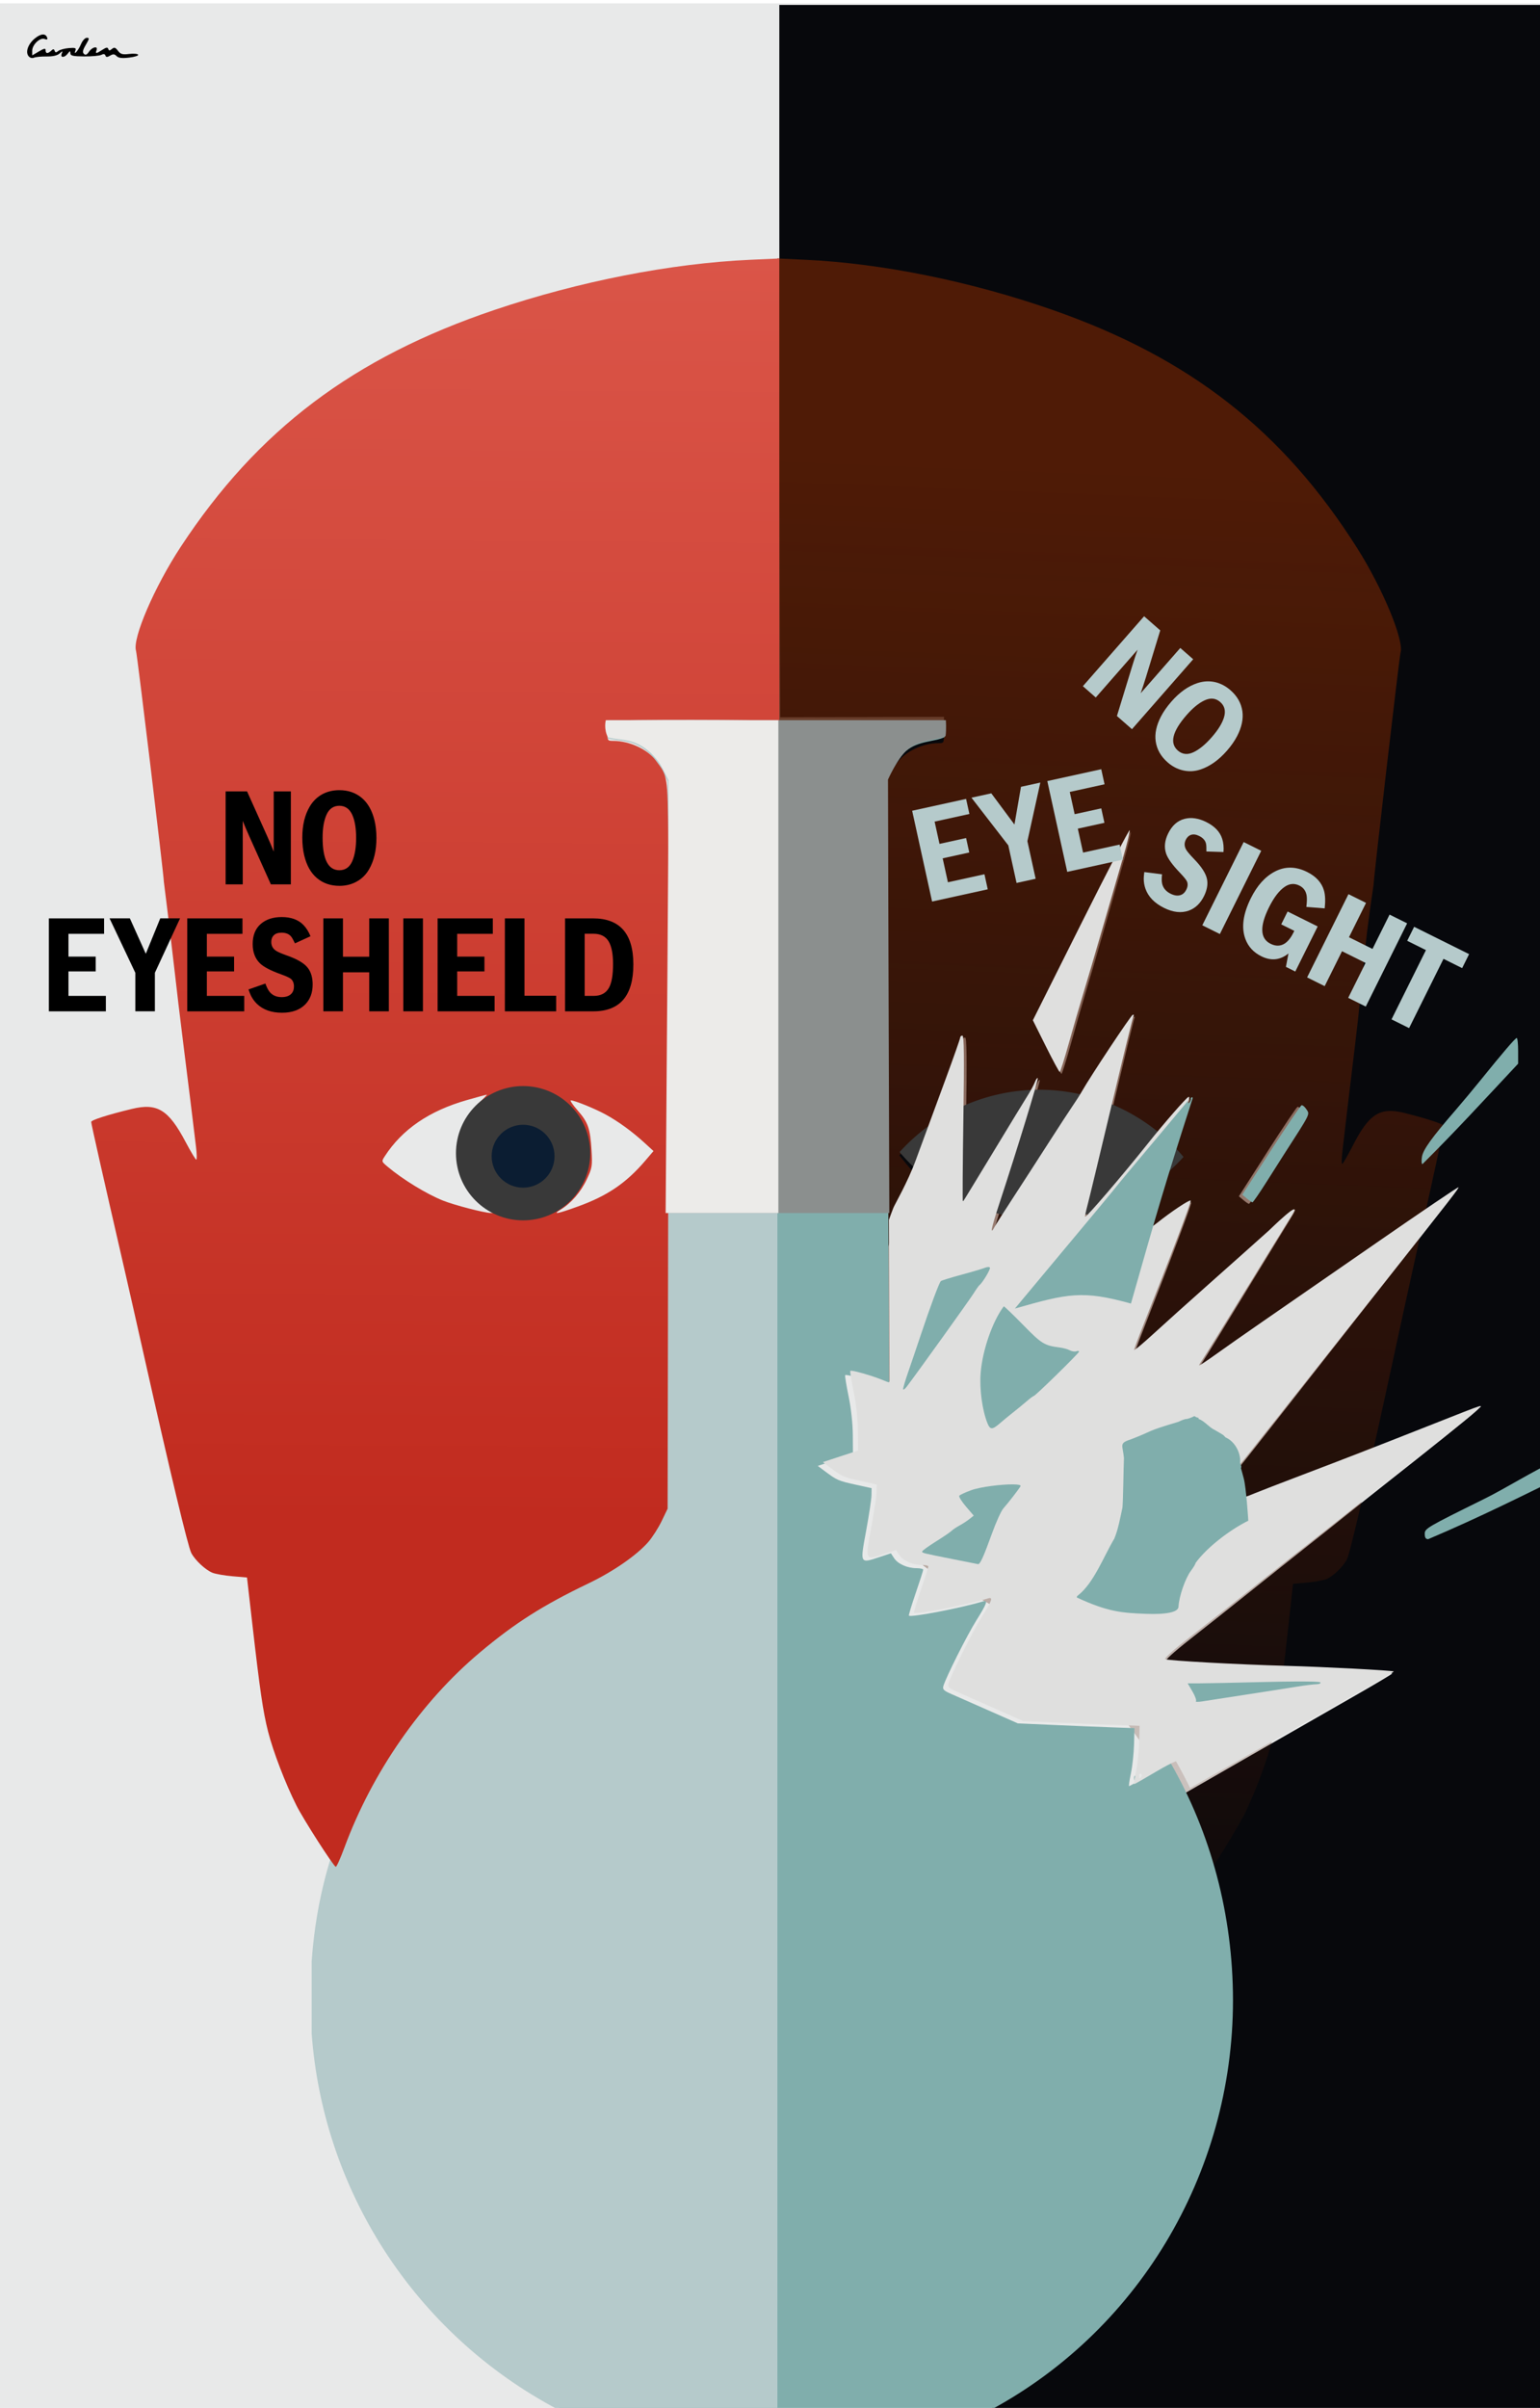 <?xml version="1.0" encoding="UTF-8"?>
<svg width="190mm" height="297mm" version="1.1" viewBox="0 0 190 297" xmlns="http://www.w3.org/2000/svg" xmlns:xlink="http://www.w3.org/1999/xlink">
<defs>
<linearGradient id="b" x1="108.48" x2="96.908" y1="-6.874" y2="291.33" gradientTransform="matrix(.648 0 0 .672 68.016 61.982)" gradientUnits="userSpaceOnUse">
<stop stop-color="#4f1b06" offset="0"/>
<stop stop-color="#4f1b06" stop-opacity="0" offset="1"/>
</linearGradient>
<linearGradient id="a" x1="-11.865" x2="-10.099" y1="188.13" y2="-62.287" gradientTransform="matrix(.669 0 0 .669 67.113 61.838)" gradientUnits="userSpaceOnUse">
<stop stop-color="#c12b1f" offset="0"/>
<stop stop-color="#dc584b" offset="1"/>
</linearGradient>
</defs>
<path d="m-0.286 148.92v-148.51h191.65v297.03h-191.65z" fill="#e8e9e9" stroke-width=".233"/>
<path d="m191.42 297.95c-24.939-0.075-36.892-0.195-70.365-0.195 11.045-6.228 16.362-12.459 21.199-19.647 3.446-5.245 6.109-10.958 7.53-16.157 2.457-8.985 2.793-18.106 1.001-27.135-0.519-2.617-2.437-8.575-3.729-11.586l-0.877-2.043 8.207-4.71c4.514-2.59 10.29-5.9 12.836-7.355 2.546-1.455 4.596-2.678 4.555-2.718-0.13-0.127-8.537-0.571-13.154-0.696-5.836-0.157-14.406-0.633-14.769-0.82-0.174-0.089 1.022-1.174 3.018-2.736 1.818-1.423 5.161-4.074 7.429-5.89 2.268-1.816 5.269-4.204 6.67-5.307 1.4-1.103 3.668-2.907 5.038-4.01 1.371-1.103 3.475-2.778 4.677-3.724 5.761-4.532 10.407-8.26 11.162-8.957 0.991-0.915 1.469-1.062-5.239 1.61-7.835 3.121-10.423 4.136-15.883 6.233-2.826 1.085-5.529 2.14-6.007 2.345-0.478 0.204-0.912 0.371-0.965 0.371-0.101 0-0.175-0.235-0.734-2.322l-0.338-1.261 0.797-0.98c0.761-0.936 4.534-5.735 16.744-21.297 8.749-11.15 9.546-12.186 9.452-12.28-0.049-0.049-4.595 3.06-10.103 6.91-5.508 3.849-11.696 8.172-13.752 9.605-2.055 1.433-4.657 3.273-5.781 4.088-1.124 0.815-2.044 1.428-2.044 1.362 0-0.066 0.198-0.407 0.439-0.759 0.241-0.351 2.672-4.301 5.402-8.777s5.213-8.535 5.52-9.022c0.307-0.486 0.49-0.885 0.408-0.885-0.082 0-1.529 1.251-3.215 2.78-1.686 1.529-5.01 4.521-7.386 6.65-2.377 2.128-5.398 4.869-6.715 6.089-1.317 1.22-2.394 2.129-2.394 2.018s0.48-1.421 1.067-2.913c3.586-9.119 5.95-15.399 5.84-15.511-0.138-0.139-2.404 1.384-4.091 2.748-0.669 0.541-0.982 0.693-0.881 0.426 0.14-0.368 0.788-2.538 2.622-8.773 1.001-3.405 1.914-6.36 2.104-6.813 0.113-0.269 0.097-0.409-0.041-0.354-0.277 0.111-2.955 3.212-4.865 5.634-3.134 3.975-7.614 9.257-7.743 9.127-0.037-0.038 0.086-0.647 0.274-1.355 0.188-0.707 1.502-6.212 2.921-12.233 1.418-6.021 2.642-11.05 2.719-11.175 0.077-0.126 0.028-0.188-0.108-0.139-0.23 0.083-5.143 7.557-6.183 9.406-0.255 0.454-0.757 1.25-1.114 1.769-0.357 0.519-1.728 2.642-3.046 4.717-1.318 2.076-3.263 5.115-4.322 6.754s-2.049 3.214-2.2 3.499c-0.608 1.147-0.413 0.17 0.567-2.84 2.197-6.746 4.816-15.379 4.701-15.495-0.066-0.067-0.224 0.153-0.35 0.489-0.127 0.336-0.516 1.067-0.865 1.625-0.349 0.558-2.257 3.72-4.24 7.029-1.983 3.308-3.645 6.059-3.695 6.112-0.05 0.054-0.021-4.537 0.064-10.201 0.116-7.752 0.087-10.299-0.117-10.299-0.149 0-0.271 0.108-0.271 0.24 0 0.132-0.803 2.441-1.784 5.13-0.981 2.689-2.615 7.172-3.63 9.961-1.015 2.789-1.995 5.443-2.177 5.897-0.182 0.454-0.645 1.728-1.028 2.83l-0.697 2.005-0.032-1.887c-0.018-1.038-0.045-14.146-0.06-29.13l-0.029-27.243 0.601-1.297c0.98-2.115 2.394-3.314 4.281-3.632 2.331-0.393 2.219-0.321 2.219-1.424v-1.01l-10.102 0.026-10.102 0.026c-0.116-42.975-0.117-53.687-0.11-87.86 31.841 3.747e-4 63.682 6.6872e-4 95.522 0.001-0.065 164.33-0.026 178.58-0.078 297.43-0.043 0-0.122-0.04-0.175-0.089zm-35.602-151.99c0.873-1.395 1.824-2.907 2.113-3.361 3.293-5.164 3.174-4.923 2.761-5.56-0.211-0.325-0.483-0.556-0.606-0.515-0.123 0.041-1.801 2.54-3.73 5.552l-3.506 5.477 0.551 0.463c0.303 0.255 0.613 0.467 0.69 0.471 0.077 4e-3 0.854-1.133 1.726-2.528zm-23.728-17.1c0.548-1.978 1.351-4.764 1.784-6.191 0.433-1.427 1.487-5.036 2.343-8.02 0.855-2.984 1.966-6.85 2.469-8.591 0.503-1.741 0.874-3.28 0.826-3.42-0.049-0.14-2.731 5.077-5.96 11.593l-5.872 11.848 1.575 3.188c0.866 1.754 1.634 3.189 1.707 3.189 0.073 2.4e-4 0.581-1.618 1.129-3.596z" fill="#07080c" stroke-width=".235"/>
<path d="m95.913 31.883 3.469 0.161c9.466 0.439 20.453 2.672 30.559 6.21 16.892 5.914 28.326 14.864 37.505 29.357 3.142 4.96 5.799 11.363 5.348 12.885-0.149 0.501-3.326 27.848-3.326 28.626-1.372 9.082-1.253 11.313-2.3 19.871-0.241 1.955-0.644 5.315-0.896 7.465-0.252 2.151-0.543 4.63-0.647 5.51-0.104 0.88-0.118 1.6-0.032 1.6 0.086 0 0.658-0.987 1.273-2.192 2.042-4.007 3.383-4.861 6.427-4.096 2.883 0.725 4.857 1.38 4.857 1.612 0 0.24-1.409 6.716-3.983 18.304-0.434 1.955-1.459 6.648-2.276 10.428-3.176 14.684-5.305 23.905-5.703 24.693-0.458 0.907-1.714 2.118-2.546 2.454-0.377 0.152-1.456 0.345-2.399 0.429l-1.714 0.152-0.614 5.569c-0.932 8.45-1.297 11.044-1.905 13.532-0.605 2.478-2.076 6.45-3.39 9.156-0.842 1.734-4.391 7.474-4.695 7.593-0.091 0.035-0.555-1.031-1.031-2.37-3.324-9.333-9.191-18.097-16.196-24.194-4.199-3.654-7.503-5.832-13.011-8.576-2.938-1.463-5.742-3.479-7.114-5.115-0.483-0.576-1.2-1.741-1.593-2.588l-0.714-1.54-0.061-33.535c-0.034-18.444-0.069-35.455-0.078-37.801-9e-3 -2.346 0.018-7.572 0.061-11.613 0.085-7.987 0.055-7.792 1.494-9.785 1.004-1.391 3.165-2.42 5.082-2.42 0.684 0 0.698-0.024 0.698-1.159 0-0.804-0.104-1.201-0.338-1.294-0.524-0.208-18.745-0.184-20.21 0.012zm34.95 103.63c-0.058 0 0.37 0.467 0.953 1.038 0.582 0.571 1.349 1.611 1.705 2.311 0.591 1.163 0.646 1.488 0.646 3.761-5.3e-4 2.306-0.05 2.58-0.668 3.739-0.618 1.159-2.182 2.87-3.228 3.535-0.419 0.266-0.412 0.283 0.127 0.285 0.729 2e-3 4.367-0.976 5.712-1.537 1.987-0.829 4.798-2.612 6.61-4.194 0.744-0.649 0.746-0.655 0.344-1.299-2.08-3.335-5.309-5.626-9.81-6.961-1.256-0.373-2.332-0.678-2.391-0.678zm-10.035 0.711c-0.442 0-2.859 1.016-4.131 1.736-1.529 0.866-3.171 2.102-4.649 3.502l-1.101 1.042 0.984 1.195c2.281 2.772 4.517 4.349 8.041 5.672 2.491 0.935 3.117 1.051 2.058 0.381-1.25-0.791-2.408-2.184-3.112-3.745-0.639-1.415-0.676-1.651-0.565-3.576 0.157-2.723 0.411-3.481 1.663-4.964 0.578-0.684 0.943-1.244 0.813-1.244z" fill="url(#b)" stroke-width=".233"/>
<path d="m75.06 88.952s-0.287 1.04 0.249 2.112c1.657 0.449 3.145 0.01 5.199 1.94 1.089 1.152 1.19 1.434 2.127 3.36-0.028 18.896-0.499 58.789-0.467 88.602-0.591 3.317-2.389 5.112-2.389 5.112-2.025 1.516-2.047 2.195-3.935 3.272-22.289 9.914-36.497 27.977-36.367 53.36 0.025 21.537 11.947 41.235 30.85 50.976h51.068c18.855-9.775 30.725-29.467 30.726-50.976-8e-3 -10.546-2.729-20.582-7.668-29.213-0.566 0.222-1.384 0.65-2.474 1.293-1.416 0.835-2.621 1.519-2.679 1.519-0.058 0 0.046-0.716 0.23-1.592 0.184-0.876 0.357-2.486 0.384-3.579l0.049-1.987-2.594-0.089c-1.427-0.049-4.665-0.181-7.194-0.293l-4.599-0.204-3.538-1.563c-1.946-0.86-4.045-1.785-4.664-2.056-0.949-0.415-1.104-0.571-0.983-0.992 0.307-1.066 2.916-6.257 4.075-8.104 1.304-2.08 1.458-2.524 0.806-2.327-2.679 0.809-8.893 2.002-9.139 1.756-0.046-0.046 0.333-1.298 0.842-2.782 0.509-1.484 0.926-2.783 0.926-2.887 0-0.104-0.375-0.189-0.833-0.189-1.132 0-2.292-0.52-2.762-1.238l-0.389-0.594-1.369 0.453c-2.485 0.822-2.448 0.892-1.69-3.22 0.359-1.946 0.657-3.927 0.663-4.402l0.011-0.864-1.828-0.403c-2.323-0.511-2.42-0.554-4.028-1.76l-0.785-0.588 2.171-0.709 2.171-0.709-0.017-2.368c-0.01-1.433-0.215-3.323-0.518-4.786-0.276-1.33-0.467-2.507-0.426-2.614 0.041-0.107 1.19 0.162 2.552 0.599 1.362 0.437 2.61 0.795 2.772 0.795 0.036 3e-5 0.069-0.052 0.097-0.156-0.147-28.478-0.258-74.579-0.258-74.579s1.165-2.633 2.354-3.657c1.531-1.304 3.576-1.106 4.753-1.714 0.119-0.888 0.031-1.957 0.031-1.957h-34.373zm64.987 130.07c-0.072 8e-3 -0.123 0.099-0.123 0.24 0 0.398 0.074 0.433 0.265 0.124 0.075-0.121 0.046-0.275-0.065-0.343-0.028-0.017-0.054-0.024-0.078-0.021z" fill="#80aeac" style="paint-order:markers stroke fill"/>
<path d="m74.624 88.952s-0.293 1.04 0.254 2.112c1.691 0.449 3.211 0.01 5.308 1.941 1.112 1.152 1.215 1.434 2.172 3.36-0.029 18.896-0.509 58.789-0.477 88.603-0.603 3.317-2.438 5.112-2.438 5.112-2.067 1.516-2.09 2.195-4.018 3.272-21.302 9.281-35.372 25.704-36.974 48.587v8.875c1.457 19.91 13.276 37.755 31.342 46.873h26.12v-208.74h-14z" fill="#b5cacb" style="paint-order:markers stroke fill"/>
<path d="m96.148 31.883-3.581 0.16c-9.772 0.437-21.115 2.659-31.547 6.18-17.438 5.886-29.242 14.793-38.718 29.217-3.243 4.937-5.987 11.309-5.521 12.824 0.153 0.498 3.434 27.716 3.434 28.49 1.146 9.041 1.55 13.275 2.375 19.776 0.248 1.946 0.664 5.289 0.925 7.43 0.26 2.14 0.561 4.608 0.667 5.484 0.107 0.876 0.122 1.592 0.033 1.592-0.088 0-0.68-0.982-1.314-2.182-2.108-3.988-3.492-4.838-6.635-4.077-2.976 0.721-5.015 1.373-5.015 1.604 0 0.239 1.455 6.684 4.112 18.217 0.448 1.946 1.506 6.616 2.35 10.378 3.279 14.614 5.477 23.791 5.888 24.575 0.473 0.903 1.769 2.108 2.628 2.443 0.389 0.152 1.504 0.344 2.477 0.427l1.769 0.152 0.634 5.543c0.962 8.41 1.339 10.992 1.967 13.468 0.625 2.466 2.143 6.419 3.5 9.112 0.869 1.726 4.533 7.439 4.847 7.557 0.094 0.035 0.573-1.026 1.065-2.358 3.431-9.288 9.488-18.01 16.72-24.078 4.334-3.637 7.746-5.805 13.432-8.535 3.033-1.456 5.928-3.463 7.345-5.09 0.499-0.573 1.239-1.732 1.645-2.576l0.737-1.533 0.063-33.375c0.035-18.356 0.071-35.286 0.081-37.621 9e-3 -2.335-0.019-7.536-0.063-11.558-0.088-7.949-0.057-7.755-1.542-9.738-1.037-1.385-3.268-2.409-5.247-2.409-0.706 0-0.721-0.024-0.721-1.154 0-0.8 0.107-1.195 0.349-1.288 0.54-0.207 19.351-0.183 20.864 0.012zm-36.081 103.13c0.06 0-0.382 0.465-0.984 1.033-0.601 0.568-1.393 1.603-1.76 2.3-0.61 1.158-0.667 1.48-0.667 3.744 5.35e-4 2.295 0.051 2.568 0.689 3.721 0.638 1.153 2.252 2.857 3.333 3.518 0.433 0.265 0.425 0.281-0.131 0.283-0.752 2e-3 -4.509-0.972-5.896-1.53-2.051-0.825-4.953-2.6-6.824-4.174-0.768-0.646-0.77-0.652-0.355-1.293 2.147-3.319 5.48-5.599 10.127-6.927 1.297-0.371 2.408-0.674 2.468-0.674zm10.36 0.708c0.456 0 2.952 1.012 4.265 1.728 1.579 0.862 3.273 2.092 4.8 3.486l1.136 1.037-1.016 1.19c-2.355 2.759-4.663 4.328-8.301 5.645-2.571 0.931-3.218 1.046-2.124 0.379 1.291-0.787 2.485-2.173 3.212-3.727 0.659-1.409 0.697-1.643 0.583-3.559-0.162-2.71-0.424-3.464-1.716-4.94-0.596-0.681-0.974-1.238-0.839-1.238z" fill="url(#a)" stroke-width=".236"/>
<circle cx="64.538" cy="142.24" r="8.282" fill="#393939" style="paint-order:markers stroke fill"/>
<circle cx="64.538" cy="142.61" r="3.878" fill="#0b1d32" style="paint-order:markers stroke fill"/>
<path d="m128.24 134.41a23.316 23.374 0 0 0-17.25 7.689 23.316 23.374 0 0 0 17.778 8.29 23.316 23.374 0 0 0 17.25-7.689 23.316 23.374 0 0 0-17.778-8.29z" fill="#393939" style="paint-order:markers stroke fill"/>
<path d="m139.38 102.4c-0.049-0.14-2.757 5.077-6.019 11.594l-5.93 11.847 1.59 3.189c0.875 1.754 1.65 3.189 1.724 3.189 0.074 2.5e-4 0.587-1.618 1.14-3.597 0.553-1.978 1.364-4.764 1.801-6.191 0.437-1.427 1.502-5.035 2.366-8.019 0.864-2.984 1.986-6.85 2.494-8.591 0.508-1.741 0.883-3.28 0.834-3.42zm0.451 22.755c-0.023-6.7e-4 -0.052 4e-3 -0.086 0.017-0.232 0.083-5.193 7.558-6.244 9.406-0.258 0.454-0.764 1.25-1.125 1.769-0.361 0.519-1.745 2.642-3.076 4.717-1.331 2.076-3.295 5.115-4.364 6.754-1.069 1.639-2.068 3.214-2.221 3.499-0.614 1.147-0.417 0.17 0.573-2.84 2.218-6.746 4.863-15.379 4.747-15.495-0.067-0.067-0.226 0.153-0.354 0.489-0.128 0.336-0.521 1.067-0.874 1.625-0.353 0.558-2.28 3.72-4.282 7.028-2.002 3.308-3.681 6.059-3.732 6.112-0.05 0.054-0.021-4.537 0.064-10.201 0.117-7.752 0.087-10.299-0.119-10.299-0.151 0-0.274 0.108-0.274 0.24 0 0.132-0.811 2.441-1.802 5.13-0.991 2.689-2.641 7.172-3.666 9.961-1.025 2.789-2.585 5.443-2.769 5.897-0.11 0.271-0.324 0.849-0.558 1.493 0.027 6.996 0.056 13.856 0.087 19.88-0.029 0.104-0.061 0.157-0.097 0.157-0.162-1.1e-4 -0.839-0.36-2.201-0.799-1.362-0.44-2.51-0.711-2.552-0.603-0.041 0.108 0.15 1.291 0.426 2.628 0.303 1.472 0.508 3.372 0.518 4.812l0.017 2.381-2.171 0.712-2.171 0.713 0.785 0.592c1.608 1.212 1.705 1.255 4.028 1.769l1.828 0.405-0.011 0.869c-6e-3 0.478-0.305 2.47-0.663 4.427-0.758 4.135-0.795 4.064 1.69 3.238l1.369-0.455 0.389 0.598c0.47 0.722 1.63 1.244 2.762 1.244 0.458 0 0.833 0.086 0.833 0.19 0 0.104-0.417 1.41-0.926 2.902-0.509 1.492-0.888 2.751-0.842 2.798 0.247 0.248 6.46-0.952 9.139-1.765 0.652-0.198 0.498 0.248-0.806 2.34-1.158 1.857-3.768 7.076-4.075 8.148-0.121 0.423 0.034 0.579 0.983 0.997 0.619 0.273 2.718 1.203 4.664 2.067l3.538 1.572 4.599 0.205c2.53 0.113 5.767 0.246 7.194 0.295l2.594 0.089-0.049 1.998c-0.027 1.099-0.199 2.718-0.384 3.598-0.184 0.88-0.288 1.601-0.23 1.601 0.058 0 1.263-0.687 2.679-1.527 1.091-0.647 1.909-1.077 2.474-1.3 0.615 1.081 1.196 2.184 1.741 3.307l7.572-4.303c4.558-2.59 10.391-5.9 12.962-7.356 2.571-1.455 4.641-2.678 4.599-2.718-0.131-0.127-8.621-0.572-13.284-0.696-5.894-0.157-14.547-0.633-14.914-0.82-0.175-0.089 1.032-1.173 3.047-2.735 1.836-1.423 5.212-4.073 7.502-5.889 2.29-1.816 5.321-4.204 6.735-5.307 1.414-1.103 3.703-2.907 5.088-4.01 1.384-1.103 3.51-2.778 4.723-3.724 5.818-4.532 10.509-8.261 11.272-8.958 1.001-0.915 1.484-1.062-5.291 1.61-7.913 3.121-10.526 4.136-16.039 6.233-2.854 1.085-5.583 2.14-6.066 2.345-0.482 0.204-0.921 0.371-0.975 0.371-0.102 0-0.177-0.235-0.741-2.322l-0.341-1.261 0.805-0.98c0.769-0.936 4.579-5.735 16.909-21.297 8.835-11.15 9.64-12.186 9.545-12.28-0.049-0.049-4.64 3.06-10.202 6.91-5.562 3.849-11.812 8.172-13.887 9.605-2.076 1.433-4.703 3.273-5.838 4.088-1.135 0.815-2.064 1.428-2.064 1.362 0-0.066 0.199-0.407 0.443-0.759 0.244-0.351 2.699-4.301 5.455-8.776 2.756-4.476 5.265-8.535 5.574-9.022 1.446-2.299-2.775 1.842-2.834 1.895-1.702 1.529-5.059 4.521-7.459 6.65-2.4 2.128-5.451 4.869-6.781 6.089s-2.417 2.129-2.417 2.018c2.5e-4 -0.11 0.485-1.421 1.078-2.913 3.622-9.119 6.009-15.399 5.897-15.511-0.139-0.139-2.428 1.384-4.131 2.748-0.676 0.541-0.992 0.693-0.889 0.426 0.141-0.368 0.796-2.538 2.648-8.774 1.011-3.405 1.933-6.361 2.124-6.813 0.114-0.269 0.098-0.409-0.042-0.354-0.28 0.111-2.984 3.213-4.912 5.634-3.165 3.975-7.689 9.257-7.819 9.128-0.038-0.038 0.087-0.648 0.276-1.355 0.19-0.707 1.517-6.213 2.95-12.233 1.432-6.021 2.667-11.05 2.745-11.175 0.058-0.094 0.045-0.153-0.023-0.155zm0.851 93.607c0.024-2e-3 0.05 4e-3 0.078 0.021 0.11 0.069 0.139 0.224 0.065 0.345-0.191 0.31-0.265 0.275-0.265-0.125 0-0.142 0.051-0.234 0.123-0.241z" fill="#dfdfde" style="paint-order:markers stroke fill"/>
<g transform="matrix(.669 0 0 .669 -591.59 -291.91)" fill="#80aeac" stroke-width=".353">
<path d="m1171.7 705.34c-5.108 2.431-9.646 5.354-13.81 7.409-10.425 5.148-10.848 5.396-10.848 6.359 0 0.73 0.173 1.002 0.635 1.002 9.63-4.079 17.997-8.31 24.106-11.289z"/>
<path d="m1072.6 676.22-1.144 1.374c9.727-2.77 12.436-3.42 21.403-0.919 5.01-17.606 6.154-21.62 11.267-37.493 0.171-0.402 0.146-0.612-0.063-0.529-0.039 0.016-0.12 0.082-0.22 0.172 0.079 0.018 0.085 0.152 0 0.372-0.234 0.611-0.487 0.723-0.487 0.215 0-0.039 0.01-0.081 0.023-0.124-24.771 29.521-0.023 0.124-30.78 36.931z"/>
<path d="m1164 627.71c-0.275 0.025-2.494 2.613-6.634 7.737-1.332 1.649-3.384 4.11-4.56 5.468-4.522 5.225-6.078 7.386-6.285 8.731-0.112 0.728-0.07 1.323 0.094 1.323 6.338-6.311 10.855-11.269 17.648-18.521v-2.381c0-1.31-0.117-2.37-0.263-2.357z"/>
<path d="m1124.4 640.11c-0.03-5e-3 -0.056-3e-3 -0.08 5e-3 -0.185 0.062-2.72 3.799-5.633 8.304l-5.296 8.192 0.832 0.693c0.457 0.381 0.927 0.698 1.043 0.704 0.116 6e-3 1.289-1.695 2.608-3.781 1.318-2.086 2.755-4.348 3.192-5.027 4.975-7.723 4.794-7.364 4.171-8.316-0.278-0.425-0.629-0.743-0.836-0.775z"/>
<path d="m1113 705.98c0.142-1.869-1.077-3.965-2.688-4.624-0.51-0.6-0.544-0.496-1.936-1.341-1.113-0.487-1.919-1.705-3.051-2.065 0.032-0.446 0 0-0.763-0.532-0.562 0.293-1.229 0.534-1.481 0.535-0.252 0-0.905 0.233-1.452 0.516-6.403 1.913-4.321 1.516-8.617 3.175-2.469 0.803-1.677 0.985-1.443 3.515-0.075 1.103-0.158 9.067-0.311 9.297-0.398 1.814-0.747 3.816-1.462 5.548-1.977 3.299-3.772 8.186-6.704 10.476-0.191 0.135-0.272 0.315-0.181 0.399 5.695 2.652 8.386 2.837 12.653 2.998 3.831 0.154 6.016-0.311 6.061-1.289 0.086-1.891 1.256-5.276 2.298-6.652 0.468-0.618 0.851-1.262 0.851-1.431 2.086-2.89 6.356-6.131 9.729-7.801 0 0-0.385-6.157-0.851-7.831l-0.51-1.886c0.211-0.265-0.136-0.668-0.143-1.007z"/>
<path d="m1066.5 669.94c-0.173 8e-3 -0.388 0.057-0.603 0.146-0.43 0.178-2.369 0.752-4.309 1.275s-3.643 1.051-3.783 1.171c-0.311 0.267-1.99 4.778-3.817 10.257-0.744 2.231-1.76 5.223-2.256 6.648-0.496 1.425-0.894 2.775-0.883 2.999 0.011 0.224 0.319 0.01 0.686-0.475 2.093-2.768 11.527-15.919 12.273-17.11 0.486-0.776 0.992-1.49 1.123-1.587 0.558-0.412 2.079-2.964 1.921-3.221-0.048-0.077-0.179-0.111-0.352-0.103z"/>
<path d="m1069.4 677.19c-2.089 2.786-3.935 8.116-4.26 12.302-0.232 2.979 0.299 6.87 1.263 9.26 0.489 1.211 0.899 1.211 2.291-6e-3 0.607-0.53 1.713-1.441 2.457-2.023 0.744-0.582 1.855-1.495 2.47-2.028 0.615-0.534 1.199-0.97 1.299-0.97 0.287 0 8.368-7.911 8.368-8.192 0-0.139-0.226-0.166-0.502-0.06-0.276 0.106-0.814 0.025-1.196-0.179-0.382-0.205-1.228-0.44-1.879-0.523-2.829-0.361-3.316-0.662-6.758-4.179-1.901-1.942-3.5-3.473-3.554-3.401z"/>
<path d="m1071.1 710.01c-2.082-0.019-5.92 0.437-7.675 1.066-1.12 0.401-2.123 0.869-2.228 1.04-0.106 0.171 0.451 1.063 1.238 1.982l1.43 1.671-0.789 0.629c-0.434 0.346-1.257 0.882-1.83 1.192-0.573 0.31-1.232 0.754-1.464 0.987-0.233 0.233-1.547 1.125-2.919 1.983-1.373 0.858-2.499 1.675-2.504 1.817-0.01 0.289-0.029 0.285 5.812 1.446 2.328 0.463 4.349 0.864 4.489 0.892 0.368 0.072 1.028-1.38 2.577-5.673 0.751-2.081 1.69-4.15 2.088-4.598 0.891-1.003 2.785-3.446 3.167-4.085 0.14-0.233-0.444-0.34-1.391-0.349z"/>
<path d="m1147.3 719.82c-0.194 0-0.115-0.154 0.176-0.342 1.343-0.719 0.878 0.142-0.176 0.342z"/>
<path d="m1123.4 746.35c-1.617 7e-3 -3.617 0.038-5.894 0.095-5.551 0.138-11.014 0.25-12.14 0.248l-2.047-4e-3 0.888 1.516c0.489 0.834 0.775 1.635 0.636 1.779-0.139 0.145 0.383 0.161 1.159 0.036 6.003-0.94 11.858-1.812 17.462-2.717 1.455-0.236 3.071-0.435 3.591-0.443 0.52-8e-3 0.855-0.161 0.744-0.34-0.076-0.122-1.706-0.18-4.4-0.168z"/>
</g>
<path d="m3.53 6.936c-0.416-0.502-0.085-1.476 0.737-2.168 0.752-0.633 1.363-0.683 1.548-0.127 0.079 0.238-0.01 0.286-0.312 0.17-0.564-0.216-1.529 0.698-1.529 1.449v0.572l0.826-0.487c0.661-0.39 0.826-0.418 0.826-0.141 0 0.424 0.274 0.444 0.69 0.051 0.25-0.236 0.335-0.234 0.424 0.01 0.086 0.235 0.187 0.242 0.445 0.027 0.184-0.153 0.768-0.314 1.298-0.359 0.788-0.067 0.938-0.016 0.825 0.28-0.282 0.735 0.344 0.046 0.673-0.741 0.191-0.458 0.507-0.809 0.727-0.809 0.34 0 0.325 0.109-0.118 0.86-0.38 0.644-0.439 0.926-0.237 1.12 0.199 0.192 0.366 0.12 0.631-0.271 0.406-0.598 1.141-0.739 0.925-0.177-0.175 0.456-0.039 0.446 0.724-0.054 0.472-0.309 0.646-0.335 0.722-0.108 0.08 0.239 0.171 0.241 0.453 0.007 0.29-0.241 0.423-0.201 0.744 0.221 0.324 0.427 0.558 0.494 1.375 0.394 0.541-0.066 1.043-0.025 1.114 0.091 0.072 0.116-0.423 0.276-1.098 0.356-0.897 0.106-1.318 0.056-1.56-0.186-0.261-0.261-0.43-0.273-0.801-0.054-0.365 0.215-0.494 0.211-0.576-0.016-0.071-0.195-0.237-0.223-0.5-0.083-0.217 0.115-1.163 0.204-2.104 0.197-1.399-0.01-1.711-0.081-1.718-0.389-0.007-0.326-0.049-0.321-0.321 0.037-0.407 0.536-0.953 0.546-0.748 0.013 0.141-0.368 0.12-0.37-0.27-0.02-0.276 0.247-0.833 0.374-1.602 0.364-0.649-0.008-1.348 0.059-1.554 0.149-0.218 0.095-0.494 0.021-0.659-0.178z" stroke-width=".236"/>
<g stroke-width=".177px" style="font-feature-settings:normal;font-variant-caps:normal;font-variant-ligatures:normal;font-variant-numeric:normal" aria-label="EYESHIELD">
<path d="m6.029 124.74v-11.465h6.813v1.903h-4.394v2.812h3.36v1.825h-3.36v3.023h4.613v1.903z" style="font-feature-settings:normal;font-variant-caps:normal;font-variant-ligatures:normal;font-variant-numeric:normal"/>
<path d="m22.217 113.27-3.109 6.719v4.746h-2.412v-4.746l-3.18-6.719h2.506l1.966 4.37 1.786-4.37z" style="font-feature-settings:normal;font-variant-caps:normal;font-variant-ligatures:normal;font-variant-numeric:normal"/>
<path d="m23.102 124.74v-11.465h6.813v1.903h-4.394v2.812h3.36v1.825h-3.36v3.023h4.613v1.903z" style="font-feature-settings:normal;font-variant-caps:normal;font-variant-ligatures:normal;font-variant-numeric:normal"/>
<path d="m30.659 122.04 2.083-0.728q0.251 0.705 0.54 1.049 0.533 0.627 1.472 0.627 0.783 0 1.183-0.407 0.329-0.337 0.329-0.908 0-0.603-0.368-0.932-0.243-0.211-1.261-0.58-1.88-0.674-2.569-1.347-0.893-0.877-0.893-2.373 0-1.621 1.01-2.49 0.971-0.838 2.577-0.838 1.746 0 2.686 0.987 0.517 0.533 0.861 1.378l-1.919 0.877q-0.29-0.611-0.47-0.838-0.392-0.478-1.183-0.478-0.634 0-0.955 0.321-0.313 0.313-0.313 0.83 0 0.705 0.611 1.096 0.345 0.219 1.355 0.58 1.895 0.666 2.545 1.519 0.595 0.775 0.595 2.044 0 1.504-0.893 2.436-1.018 1.049-2.882 1.049-1.974 0-3.109-1.104-0.446-0.439-0.728-1.002-0.125-0.251-0.305-0.767z" style="font-feature-settings:normal;font-variant-caps:normal;font-variant-ligatures:normal;font-variant-numeric:normal"/>
<path d="m39.892 124.74v-11.465h2.42v4.73h3.242v-4.73h2.42v11.465h-2.42v-4.809h-3.242v4.809z" style="font-feature-settings:normal;font-variant-caps:normal;font-variant-ligatures:normal;font-variant-numeric:normal"/>
<path d="m49.76 124.74v-11.465h2.42v11.465z" style="font-feature-settings:normal;font-variant-caps:normal;font-variant-ligatures:normal;font-variant-numeric:normal"/>
<path d="m53.989 124.74v-11.465h6.813v1.903h-4.394v2.812h3.36v1.825h-3.36v3.023h4.613v1.903z" style="font-feature-settings:normal;font-variant-caps:normal;font-variant-ligatures:normal;font-variant-numeric:normal"/>
<path d="m62.29 124.74v-11.465h2.42v9.539h3.908v1.927z" style="font-feature-settings:normal;font-variant-caps:normal;font-variant-ligatures:normal;font-variant-numeric:normal"/>
<path d="m69.715 124.74v-11.465h3.462q4.965 0 4.965 5.686 0 5.78-4.942 5.78zm2.42-1.903h1.112q1.308 0 1.872-0.979 0.517-0.901 0.517-2.96 0-1.848-0.533-2.764-0.564-0.963-1.88-0.963h-1.089z" style="font-feature-settings:normal;font-variant-caps:normal;font-variant-ligatures:normal;font-variant-numeric:normal"/>
</g>
<g stroke-width=".177px" style="font-feature-settings:normal;font-variant-caps:normal;font-variant-ligatures:normal;font-variant-numeric:normal" aria-label="NO">
<path d="m27.836 109.08v-11.465h2.647l2.49 5.537q0.454 1.01 0.799 1.887v-7.424h2.115v11.465h-2.467l-2.663-5.928q-0.501-1.12-0.807-1.903v7.832z" style="font-feature-settings:normal;font-variant-caps:normal;font-variant-ligatures:normal;font-variant-numeric:normal"/>
<path d="m41.87 97.46q1.645 0 2.796 0.979 1.096 0.948 1.535 2.733 0.243 0.995 0.243 2.185 0 2.303-0.916 3.877-0.587 1.018-1.613 1.551-0.916 0.478-2.028 0.478-1.668 0-2.812-0.979-1.096-0.94-1.535-2.741-0.243-0.987-0.243-2.248 0-2.263 0.916-3.814 0.611-1.026 1.613-1.551 0.916-0.47 2.044-0.47zm0 1.927q-1.096 0-1.59 1.112-0.478 1.081-0.478 2.812 0 4.025 2.067 4.025 1.104 0 1.59-1.112 0.478-1.089 0.478-2.866 0-1.809-0.478-2.858-0.509-1.112-1.59-1.112z" style="font-feature-settings:normal;font-variant-caps:normal;font-variant-ligatures:normal;font-variant-numeric:normal"/>
</g>
<g transform="rotate(26.429)" fill="#b5cacb" stroke-width=".177px" style="font-feature-settings:normal;font-variant-caps:normal;font-variant-ligatures:normal;font-variant-numeric:normal" aria-label="SIGHT">
<path d="m174.3 33.484 2.083-0.728q0.251 0.705 0.54 1.049 0.533 0.627 1.472 0.627 0.783 0 1.183-0.407 0.329-0.337 0.329-0.908 0-0.603-0.368-0.932-0.243-0.211-1.261-0.58-1.88-0.674-2.569-1.347-0.893-0.877-0.893-2.373 0-1.621 1.01-2.49 0.971-0.838 2.577-0.838 1.746 0 2.686 0.987 0.517 0.533 0.861 1.378l-1.919 0.877q-0.29-0.611-0.47-0.838-0.392-0.478-1.183-0.478-0.634 0-0.955 0.321-0.313 0.313-0.313 0.83 0 0.705 0.611 1.096 0.345 0.219 1.355 0.58 1.895 0.666 2.545 1.519 0.595 0.775 0.595 2.044 0 1.504-0.893 2.436-1.018 1.049-2.882 1.049-1.974 0-3.109-1.104-0.446-0.439-0.728-1.002-0.125-0.251-0.305-0.767z" style="font-feature-settings:normal;font-variant-caps:normal;font-variant-ligatures:normal;font-variant-numeric:normal"/>
<path d="m183.63 36.178v-11.465h2.42v11.465z" style="font-feature-settings:normal;font-variant-caps:normal;font-variant-ligatures:normal;font-variant-numeric:normal"/>
<path d="m195.15 36.178-0.454-1.621q-0.822 1.801-2.851 1.801-1.59 0-2.686-1.018-1.652-1.535-1.652-4.824 0-2.608 1.175-4.237 1.253-1.746 3.595-1.746 1.872 0 2.898 1.136 0.58 0.642 1.049 1.919l-2.107 0.846q-0.305-0.861-0.58-1.253-0.509-0.721-1.363-0.721-1.026 0-1.551 0.94-0.611 1.081-0.611 3.125 0 3.947 2.177 3.947 1.073 0 1.558-0.822 0.352-0.611 0.352-1.652v-0.258h-1.801v-1.77h4.143v6.21z" style="font-feature-settings:normal;font-variant-caps:normal;font-variant-ligatures:normal;font-variant-numeric:normal"/>
<path d="m198.07 36.178v-11.465h2.42v4.73h3.242v-4.73h2.42v11.465h-2.42v-4.809h-3.242v4.809z" style="font-feature-settings:normal;font-variant-caps:normal;font-variant-ligatures:normal;font-variant-numeric:normal"/>
<path d="m214.69 26.639h-2.569v9.539h-2.42v-9.539h-2.584v-1.927h7.573z" style="font-feature-settings:normal;font-variant-caps:normal;font-variant-ligatures:normal;font-variant-numeric:normal"/>
</g>
<g transform="rotate(41.207)" fill="#b5cacb" stroke-width=".177px" style="font-feature-settings:normal;font-variant-caps:normal;font-variant-ligatures:normal;font-variant-numeric:normal" aria-label="NO">
<path d="m156.27-24.34v-11.465h2.647l2.49 5.537q0.454 1.01 0.799 1.887v-7.424h2.115v11.465h-2.467l-2.663-5.928q-0.501-1.12-0.807-1.903v7.832z" style="font-feature-settings:normal;font-variant-caps:normal;font-variant-ligatures:normal;font-variant-numeric:normal"/>
<path d="m170.31-35.962q1.645 0 2.796 0.979 1.096 0.948 1.535 2.733 0.243 0.995 0.243 2.185 0 2.303-0.916 3.877-0.587 1.018-1.613 1.551-0.916 0.478-2.028 0.478-1.668 0-2.812-0.979-1.096-0.94-1.535-2.741-0.243-0.987-0.243-2.248 0-2.263 0.916-3.814 0.611-1.026 1.613-1.551 0.916-0.47 2.044-0.47zm0 1.927q-1.096 0-1.59 1.112-0.478 1.081-0.478 2.812 0 4.025 2.067 4.025 1.104 0 1.59-1.112 0.478-1.089 0.478-2.866 0-1.809-0.478-2.858-0.509-1.112-1.59-1.112z" style="font-feature-settings:normal;font-variant-caps:normal;font-variant-ligatures:normal;font-variant-numeric:normal"/>
</g>
<g transform="rotate(-12.382)" fill="#b5cacb" stroke-width=".177px" style="font-feature-settings:normal;font-variant-caps:normal;font-variant-ligatures:normal;font-variant-numeric:normal" aria-label="EYE">
<path d="m88.478 133.27v-11.465h6.813v1.903h-4.394v2.812h3.36v1.825h-3.36v3.023h4.613v1.903z" style="font-feature-settings:normal;font-variant-caps:normal;font-variant-ligatures:normal;font-variant-numeric:normal"/>
<path d="m104.67 121.8-3.109 6.719v4.746h-2.412v-4.746l-3.18-6.719h2.506l1.966 4.37 1.786-4.37z" style="font-feature-settings:normal;font-variant-caps:normal;font-variant-ligatures:normal;font-variant-numeric:normal"/>
<path d="m105.55 133.27v-11.465h6.813v1.903h-4.394v2.812h3.36v1.825h-3.36v3.023h4.613v1.903z" style="font-feature-settings:normal;font-variant-caps:normal;font-variant-ligatures:normal;font-variant-numeric:normal"/>
</g>
<path d="m75.181 88.829s-0.287 1.04 0.249 2.112c1.657 0.449 3.145 0.01 5.199 1.94 1.089 1.152 1.19 1.434 2.127 3.361-0.018 11.987-0.213 32.423-0.346 53.376h27.312c-0.099-25.77-0.166-53.461-0.166-53.461s1.165-2.633 2.353-3.657c1.531-1.304 3.575-1.106 4.753-1.714 0.119-0.888 0.032-1.957 0.032-1.957h-34.373z" fill="#8b8f8e" style="paint-order:markers stroke fill"/>
<path d="m74.745 88.829s-0.293 1.04 0.254 2.112c1.691 0.449 3.211 0.011 5.308 1.941 1.112 1.152 1.215 1.434 2.171 3.36-0.018 11.987-0.217 32.423-0.353 53.376h13.908v-60.79h-13.999z" fill="#ecebe9" style="paint-order:markers stroke fill"/>
</svg>
